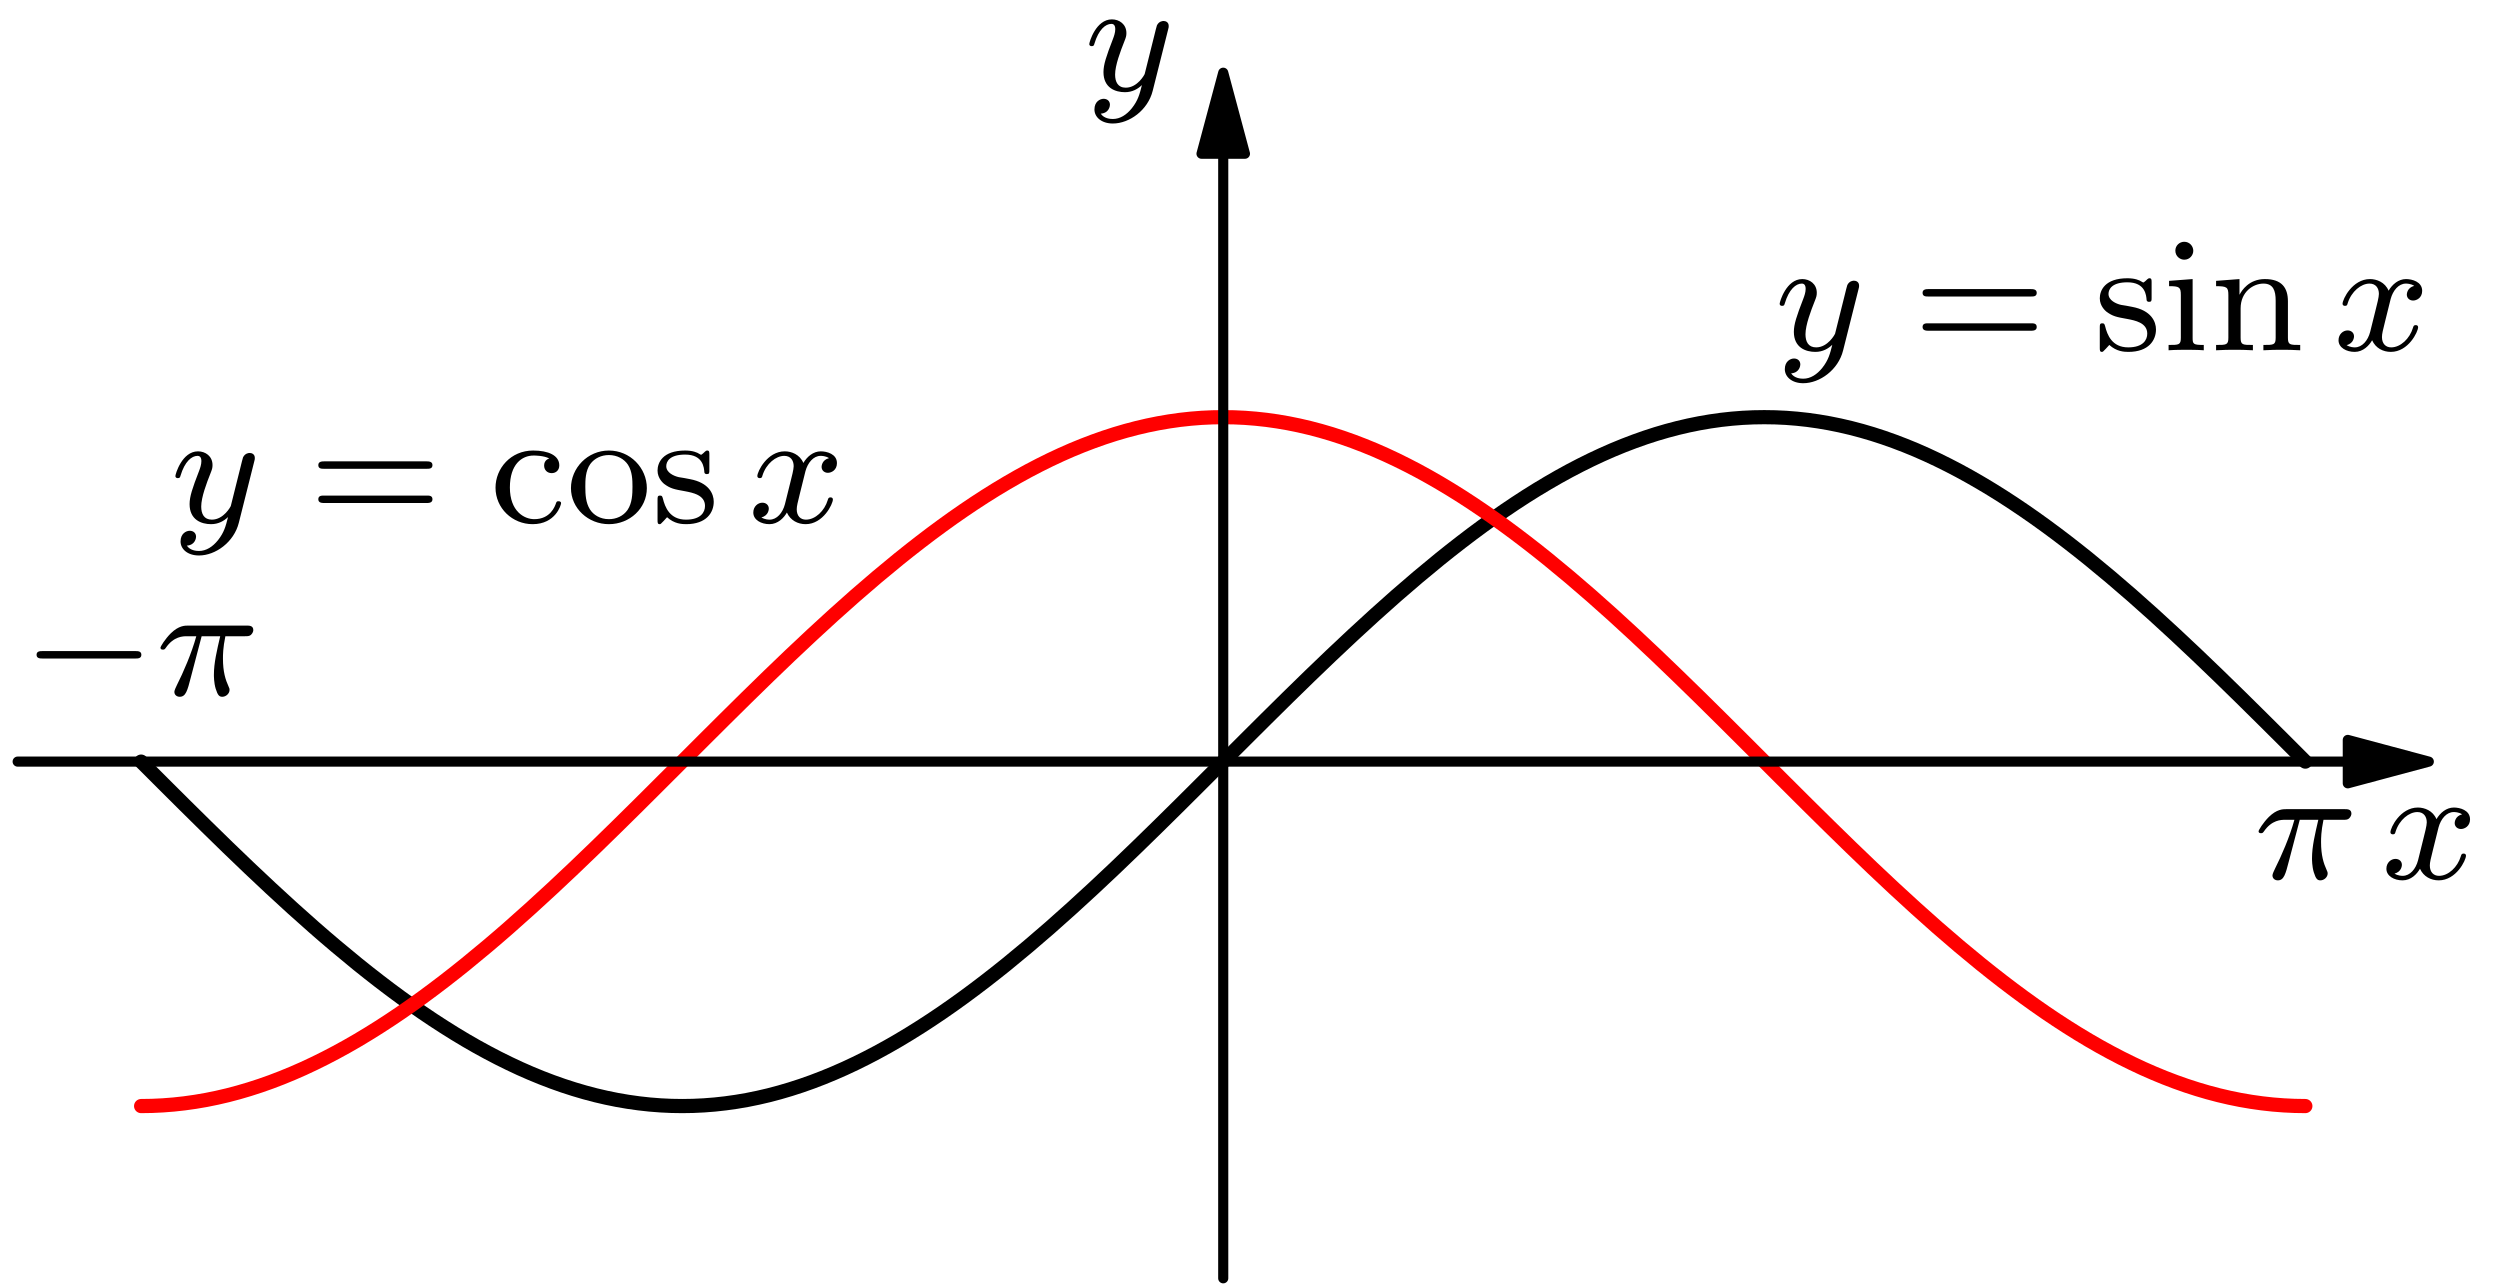 <?xml version='1.0' encoding='UTF-8'?>
<!-- This file was generated by dvisvgm 2.11.1 -->
<svg version='1.1' xmlns='http://www.w3.org/2000/svg' xmlns:xlink='http://www.w3.org/1999/xlink' width='123.41pt' height='63.368pt' viewBox='116.809 91.465 123.41 63.368'>
<defs>
<path id='g1-25' d='M2.264-2.909H3.18C3.013-2.184 2.869-1.594 2.869-1.004C2.869-.948 2.869-.606 2.957-.319C3.061 .016 3.14 .08 3.284 .08C3.459 .08 3.642-.072 3.642-.263C3.642-.319 3.634-.335 3.602-.406C3.435-.773 3.316-1.156 3.316-1.809C3.316-1.993 3.316-2.327 3.435-2.909H4.4C4.527-2.909 4.615-2.909 4.694-2.973C4.79-3.061 4.814-3.164 4.814-3.212C4.814-3.435 4.615-3.435 4.479-3.435H1.602C1.435-3.435 1.132-3.435 .741-3.053C.454-2.766 .231-2.399 .231-2.343C.231-2.271 .287-2.248 .351-2.248C.43-2.248 .446-2.271 .494-2.335C.885-2.909 1.355-2.909 1.538-2.909H2C1.769-2.064 1.347-1.1 1.052-.518C.996-.399 .917-.239 .917-.167C.917 0 1.052 .08 1.18 .08C1.482 .08 1.562-.223 1.73-.877L2.264-2.909Z'/>
<path id='g1-120' d='M3.993-3.18C3.642-3.092 3.626-2.782 3.626-2.75C3.626-2.574 3.762-2.455 3.937-2.455S4.384-2.59 4.384-2.933C4.384-3.387 3.881-3.515 3.587-3.515C3.212-3.515 2.909-3.252 2.726-2.941C2.55-3.363 2.136-3.515 1.809-3.515C.94-3.515 .454-2.519 .454-2.295C.454-2.224 .51-2.192 .574-2.192C.669-2.192 .685-2.232 .709-2.327C.893-2.909 1.371-3.292 1.785-3.292C2.096-3.292 2.248-3.068 2.248-2.782C2.248-2.622 2.152-2.256 2.088-2C2.032-1.769 1.857-1.06 1.817-.909C1.706-.478 1.419-.143 1.06-.143C1.028-.143 .821-.143 .654-.255C1.02-.343 1.02-.677 1.02-.685C1.02-.869 .877-.98 .701-.98C.486-.98 .255-.797 .255-.494C.255-.128 .646 .08 1.052 .08C1.474 .08 1.769-.239 1.913-.494C2.088-.104 2.455 .08 2.837 .08C3.706 .08 4.184-.917 4.184-1.14C4.184-1.219 4.121-1.243 4.065-1.243C3.969-1.243 3.953-1.188 3.929-1.108C3.77-.574 3.316-.143 2.853-.143C2.59-.143 2.399-.319 2.399-.654C2.399-.813 2.447-.996 2.558-1.443C2.614-1.682 2.79-2.383 2.829-2.534C2.941-2.949 3.22-3.292 3.579-3.292C3.618-3.292 3.826-3.292 3.993-3.18Z'/>
<path id='g1-121' d='M4.129-3.005C4.16-3.116 4.16-3.132 4.16-3.188C4.16-3.387 4.001-3.435 3.905-3.435C3.866-3.435 3.682-3.427 3.579-3.22C3.563-3.18 3.491-2.893 3.451-2.726L2.973-.813C2.965-.789 2.622-.143 2.04-.143C1.65-.143 1.514-.43 1.514-.789C1.514-1.251 1.785-1.961 1.969-2.423C2.048-2.622 2.072-2.694 2.072-2.837C2.072-3.276 1.722-3.515 1.355-3.515C.566-3.515 .239-2.391 .239-2.295C.239-2.224 .295-2.192 .359-2.192C.462-2.192 .47-2.24 .494-2.319C.701-3.013 1.044-3.292 1.331-3.292C1.451-3.292 1.522-3.212 1.522-3.029C1.522-2.861 1.459-2.678 1.403-2.534C1.076-1.69 .94-1.283 .94-.909C.94-.128 1.53 .08 2 .08C2.375 .08 2.646-.088 2.837-.271C2.726 .175 2.646 .486 2.343 .869C2.08 1.196 1.761 1.403 1.403 1.403C1.267 1.403 .964 1.379 .805 1.14C1.227 1.108 1.259 .749 1.259 .701C1.259 .51 1.116 .406 .948 .406C.773 .406 .494 .542 .494 .933C.494 1.307 .837 1.626 1.403 1.626C2.216 1.626 3.132 .972 3.371 .008L4.129-3.005Z'/>
<path id='g2-61' d='M5.826-2.654C5.946-2.654 6.105-2.654 6.105-2.837S5.914-3.021 5.794-3.021H.781C.662-3.021 .47-3.021 .47-2.837S.63-2.654 .749-2.654H5.826ZM5.794-.964C5.914-.964 6.105-.964 6.105-1.148S5.946-1.331 5.826-1.331H.749C.63-1.331 .47-1.331 .47-1.148S.662-.964 .781-.964H5.794Z'/>
<path id='g2-99' d='M2.933-3.164C2.71-3.092 2.678-2.909 2.678-2.813C2.678-2.598 2.829-2.439 3.053-2.439C3.26-2.439 3.427-2.582 3.427-2.821C3.427-3.316 2.885-3.555 2.136-3.555C1.028-3.555 .279-2.67 .279-1.722C.279-.709 1.108 .08 2.112 .08C3.236 .08 3.515-.861 3.515-.956S3.411-1.052 3.387-1.052C3.332-1.052 3.292-1.044 3.268-.964C3.212-.797 2.989-.167 2.192-.167C1.698-.167 .988-.55 .988-1.73C.988-2.877 1.578-3.308 2.16-3.308C2.232-3.308 2.654-3.308 2.933-3.164Z'/>
<path id='g2-105' d='M1.554-4.91C1.554-5.141 1.371-5.356 1.108-5.356C.877-5.356 .669-5.173 .669-4.918C.669-4.639 .901-4.471 1.108-4.471C1.387-4.471 1.554-4.702 1.554-4.91ZM.359-3.427V-3.164C.869-3.164 .94-3.116 .94-2.726V-.622C.94-.263 .845-.263 .335-.263V0C.646-.024 1.092-.024 1.211-.024C1.315-.024 1.793-.024 2.072 0V-.263C1.554-.263 1.522-.303 1.522-.614V-3.515L.359-3.427Z'/>
<path id='g2-110' d='M3.873-2.415C3.873-3.084 3.571-3.515 2.734-3.515C1.945-3.515 1.586-2.941 1.49-2.75H1.482V-3.515L.327-3.427V-3.164C.869-3.164 .933-3.108 .933-2.718V-.622C.933-.263 .837-.263 .327-.263V0C.669-.024 1.02-.024 1.235-.024C1.467-.024 1.801-.024 2.144 0V-.263C1.634-.263 1.538-.263 1.538-.622V-2.064C1.538-2.901 2.176-3.292 2.662-3.292S3.268-2.949 3.268-2.447V-.622C3.268-.263 3.172-.263 2.662-.263V0C3.005-.024 3.355-.024 3.571-.024C3.802-.024 4.136-.024 4.479 0V-.263C3.969-.263 3.873-.263 3.873-.622V-2.415Z'/>
<path id='g2-111' d='M3.985-1.698C3.985-2.694 3.164-3.555 2.112-3.555S.239-2.694 .239-1.698S1.092 .08 2.112 .08C3.14 .08 3.985-.701 3.985-1.698ZM2.112-.167C1.682-.167 1.347-.375 1.172-.654C.972-.98 .948-1.371 .948-1.769C.948-2.072 .948-2.55 1.196-2.893C1.403-3.172 1.737-3.332 2.112-3.332C2.527-3.332 2.869-3.132 3.053-2.853C3.268-2.519 3.276-2.088 3.276-1.769C3.276-1.403 3.26-.964 3.037-.63C2.821-.311 2.463-.167 2.112-.167Z'/>
<path id='g2-115' d='M2.837-3.347C2.837-3.475 2.837-3.555 2.734-3.555C2.694-3.555 2.67-3.555 2.542-3.427C2.527-3.419 2.455-3.347 2.431-3.347C2.423-3.347 2.407-3.347 2.359-3.379C2.232-3.467 2-3.555 1.642-3.555C.526-3.555 .279-2.949 .279-2.566C.279-2.168 .574-1.937 .598-1.913C.917-1.674 1.1-1.642 1.634-1.546C2.008-1.474 2.622-1.363 2.622-.821C2.622-.51 2.415-.143 1.682-.143C.877-.143 .646-.765 .542-1.188C.51-1.291 .502-1.331 .406-1.331C.279-1.331 .279-1.267 .279-1.116V-.128C.279 0 .279 .08 .383 .08C.43 .08 .438 .072 .582-.08C.622-.12 .709-.223 .749-.263C1.108 .064 1.482 .08 1.69 .08C2.702 .08 3.053-.502 3.053-1.028C3.053-1.411 2.821-1.969 1.873-2.144C1.809-2.16 1.363-2.24 1.331-2.24C1.084-2.295 .709-2.463 .709-2.782C.709-3.021 .885-3.355 1.642-3.355C2.534-3.355 2.574-2.702 2.59-2.479C2.598-2.415 2.654-2.391 2.71-2.391C2.837-2.391 2.837-2.447 2.837-2.598V-3.347Z'/>
<path id='g0-0' d='M5.571-1.809C5.699-1.809 5.874-1.809 5.874-1.993S5.699-2.176 5.571-2.176H1.004C.877-2.176 .701-2.176 .701-1.993S.877-1.809 1.004-1.809H5.571Z'/>
</defs>
<g id='page1'>
<g transform='matrix(0.996 0 0 0.996 116.809 91.465)'>
<path d='M 6.994 37.747C 7.351 38.105 7.709 38.462 8.066 38.819C 8.424 39.176 8.781 39.532 9.139 39.887C 9.496 40.241 9.853 40.594 10.212 40.946C 10.568 41.296 10.925 41.645 11.284 41.993C 11.64 42.338 11.998 42.681 12.357 43.023C 12.713 43.361 13.07 43.698 13.43 44.032C 13.785 44.362 14.143 44.691 14.502 45.016C 14.857 45.337 15.215 45.656 15.575 45.972C 15.93 46.283 16.287 46.591 16.648 46.895C 17.002 47.194 17.36 47.49 17.72 47.782C 18.075 48.069 18.432 48.351 18.793 48.629C 19.147 48.902 19.504 49.17 19.866 49.434C 20.219 49.692 20.577 49.945 20.938 50.192C 21.292 50.434 21.649 50.671 22.011 50.901C 22.364 51.127 22.722 51.346 23.083 51.559C 23.437 51.767 23.794 51.968 24.156 52.161C 24.51 52.351 24.867 52.533 25.229 52.707C 25.582 52.878 25.94 53.041 26.301 53.194C 26.655 53.345 27.013 53.487 27.374 53.62C 27.728 53.751 28.086 53.872 28.447 53.983C 28.801 54.093 29.159 54.193 29.519 54.283C 29.875 54.371 30.232 54.449 30.592 54.517C 30.948 54.583 31.305 54.639 31.665 54.684C 32.021 54.729 32.379 54.763 32.737 54.785C 33.094 54.808 33.452 54.819 33.81 54.819C 34.168 54.819 34.525 54.808 34.883 54.785C 35.241 54.763 35.599 54.729 35.955 54.684C 36.314 54.639 36.672 54.583 37.028 54.517C 37.388 54.449 37.745 54.371 38.1 54.283C 38.461 54.193 38.818 54.093 39.173 53.983C 39.534 53.872 39.891 53.751 40.246 53.62C 40.607 53.487 40.964 53.345 41.318 53.194C 41.68 53.041 42.037 52.878 42.391 52.707C 42.752 52.533 43.11 52.351 43.464 52.161C 43.825 51.968 44.183 51.767 44.536 51.559C 44.898 51.346 45.255 51.127 45.609 50.901C 45.97 50.671 46.328 50.434 46.682 50.192C 47.043 49.945 47.4 49.692 47.754 49.434C 48.115 49.17 48.473 48.902 48.827 48.629C 49.188 48.351 49.545 48.069 49.9 47.782C 50.26 47.49 50.618 47.194 50.972 46.895C 51.333 46.591 51.69 46.283 52.045 45.972C 52.405 45.656 52.762 45.337 53.117 45.016C 53.477 44.691 53.835 44.362 54.19 44.032C 54.55 43.698 54.907 43.361 55.263 43.023C 55.622 42.681 55.979 42.338 56.335 41.993C 56.694 41.645 57.052 41.296 57.408 40.946C 57.767 40.594 58.124 40.241 58.481 39.887C 58.839 39.532 59.196 39.176 59.553 38.819C 59.911 38.462 60.269 38.105 60.626 37.747C 60.983 37.39 61.341 37.033 61.699 36.675C 62.056 36.319 62.413 35.963 62.771 35.608C 63.128 35.254 63.485 34.901 63.844 34.548C 64.2 34.199 64.558 33.849 64.916 33.502C 65.273 33.157 65.63 32.814 65.989 32.472C 66.345 32.134 66.702 31.797 67.062 31.463C 67.417 31.133 67.775 30.804 68.135 30.479C 68.49 30.157 68.847 29.839 69.207 29.523C 69.562 29.212 69.919 28.904 70.28 28.6C 70.634 28.301 70.992 28.005 71.352 27.713C 71.707 27.426 72.064 27.144 72.425 26.866C 72.779 26.593 73.136 26.324 73.498 26.061C 73.852 25.803 74.209 25.55 74.57 25.303C 74.924 25.061 75.281 24.824 75.643 24.593C 75.997 24.368 76.354 24.149 76.716 23.936C 77.069 23.728 77.427 23.527 77.788 23.333C 78.142 23.144 78.499 22.962 78.861 22.787C 79.215 22.617 79.572 22.454 79.934 22.3C 80.288 22.15 80.645 22.008 81.006 21.875C 81.361 21.744 81.718 21.623 82.079 21.511C 82.434 21.402 82.791 21.302 83.151 21.212C 83.507 21.124 83.864 21.046 84.224 20.978C 84.58 20.912 84.938 20.855 85.297 20.81C 85.653 20.766 86.011 20.732 86.369 20.709C 86.727 20.687 87.084 20.676 87.442 20.676C 87.8 20.676 88.158 20.687 88.515 20.709C 88.873 20.732 89.231 20.766 89.587 20.81C 89.947 20.855 90.304 20.912 90.66 20.978C 91.02 21.046 91.377 21.124 91.733 21.212C 92.093 21.302 92.451 21.402 92.805 21.511C 93.166 21.623 93.524 21.744 93.878 21.875C 94.239 22.008 94.597 22.15 94.951 22.3C 95.312 22.454 95.669 22.617 96.023 22.787C 96.385 22.962 96.742 23.144 97.096 23.333C 97.457 23.527 97.815 23.728 98.168 23.936C 98.53 24.149 98.888 24.368 99.241 24.593C 99.603 24.824 99.96 25.061 100.314 25.303C 100.675 25.55 101.033 25.803 101.386 26.061C 101.748 26.324 102.105 26.593 102.459 26.866C 102.82 27.144 103.177 27.426 103.532 27.713C 103.892 28.005 104.25 28.301 104.604 28.6C 104.965 28.904 105.322 29.212 105.677 29.523C 106.037 29.839 106.395 30.157 106.75 30.479C 107.109 30.804 107.467 31.133 107.822 31.463C 108.182 31.797 108.539 32.134 108.895 32.472C 109.254 32.814 109.612 33.157 109.968 33.502C 110.326 33.849 110.684 34.199 111.04 34.548C 111.399 34.901 111.756 35.254 112.113 35.608C 112.471 35.963 112.828 36.319 113.186 36.675C 113.543 37.032 113.901 37.39 114.258 37.747' fill='none' stroke='#000000' stroke-linecap='round' stroke-linejoin='round' stroke-miterlimit='10.037' stroke-width='0.703'/>
</g>
<g transform='matrix(0.996 0 0 0.996 116.809 91.465)'>
<path d='M 6.994 54.819C 7.352 54.819 7.709 54.808 8.066 54.785C 8.425 54.763 8.783 54.729 9.139 54.684C 9.498 54.639 9.856 54.583 10.212 54.517C 10.572 54.449 10.929 54.371 11.284 54.283C 11.645 54.193 12.002 54.093 12.357 53.983C 12.718 53.872 13.075 53.751 13.43 53.62C 13.791 53.487 14.148 53.345 14.502 53.194C 14.864 53.041 15.221 52.878 15.575 52.707C 15.936 52.533 16.294 52.351 16.648 52.161C 17.009 51.968 17.367 51.767 17.72 51.559C 18.082 51.346 18.439 51.127 18.793 50.901C 19.154 50.671 19.512 50.434 19.866 50.192C 20.227 49.945 20.584 49.692 20.938 49.434C 21.299 49.17 21.657 48.902 22.011 48.629C 22.372 48.351 22.729 48.069 23.083 47.782C 23.444 47.49 23.802 47.194 24.156 46.895C 24.517 46.591 24.874 46.283 25.229 45.972C 25.589 45.656 25.946 45.337 26.301 45.016C 26.661 44.691 27.019 44.362 27.374 44.032C 27.733 43.698 28.091 43.361 28.447 43.023C 28.806 42.681 29.163 42.338 29.519 41.993C 29.878 41.645 30.236 41.296 30.592 40.946C 30.95 40.594 31.308 40.241 31.665 39.887C 32.023 39.532 32.38 39.176 32.737 38.819C 33.095 38.462 33.453 38.105 33.81 37.747C 34.167 37.39 34.525 37.033 34.883 36.675C 35.24 36.319 35.597 35.963 35.955 35.608C 36.312 35.254 36.669 34.901 37.028 34.548C 37.384 34.199 37.742 33.849 38.1 33.502C 38.456 33.157 38.814 32.814 39.173 32.472C 39.529 32.134 39.886 31.797 40.246 31.463C 40.601 31.133 40.959 30.804 41.318 30.479C 41.673 30.157 42.031 29.839 42.391 29.523C 42.746 29.212 43.103 28.904 43.464 28.6C 43.818 28.301 44.176 28.005 44.536 27.713C 44.891 27.426 45.248 27.144 45.609 26.866C 45.963 26.593 46.32 26.324 46.682 26.061C 47.035 25.803 47.393 25.55 47.754 25.303C 48.108 25.061 48.465 24.824 48.827 24.593C 49.181 24.368 49.538 24.149 49.9 23.936C 50.253 23.728 50.611 23.527 50.972 23.333C 51.326 23.144 51.683 22.962 52.045 22.787C 52.399 22.617 52.756 22.454 53.117 22.3C 53.471 22.15 53.829 22.008 54.19 21.875C 54.544 21.744 54.902 21.623 55.263 21.511C 55.617 21.402 55.975 21.302 56.335 21.212C 56.691 21.124 57.048 21.046 57.408 20.978C 57.764 20.912 58.121 20.855 58.481 20.81C 58.837 20.766 59.195 20.732 59.553 20.709C 59.91 20.687 60.268 20.676 60.626 20.676C 60.984 20.676 61.342 20.687 61.699 20.709C 62.057 20.732 62.415 20.766 62.771 20.81C 63.13 20.855 63.488 20.912 63.844 20.978C 64.204 21.046 64.561 21.124 64.916 21.212C 65.277 21.302 65.635 21.402 65.989 21.511C 66.35 21.623 66.707 21.744 67.062 21.875C 67.423 22.008 67.781 22.15 68.135 22.3C 68.496 22.454 68.853 22.617 69.207 22.787C 69.569 22.962 69.926 23.144 70.28 23.333C 70.641 23.527 70.999 23.728 71.352 23.936C 71.714 24.149 72.071 24.368 72.425 24.593C 72.787 24.824 73.144 25.061 73.498 25.303C 73.859 25.55 74.216 25.803 74.57 26.061C 74.931 26.324 75.289 26.593 75.643 26.866C 76.004 27.144 76.361 27.426 76.716 27.713C 77.076 28.005 77.434 28.301 77.788 28.6C 78.149 28.904 78.506 29.212 78.861 29.523C 79.221 29.839 79.579 30.157 79.934 30.479C 80.293 30.804 80.651 31.133 81.006 31.463C 81.366 31.797 81.723 32.134 82.079 32.472C 82.438 32.814 82.795 33.157 83.151 33.502C 83.51 33.849 83.868 34.199 84.224 34.548C 84.583 34.901 84.94 35.254 85.297 35.608C 85.655 35.963 86.012 36.319 86.369 36.675C 86.727 37.033 87.085 37.39 87.442 37.747C 87.799 38.105 88.157 38.462 88.515 38.819C 88.872 39.176 89.229 39.532 89.587 39.887C 89.944 40.241 90.302 40.594 90.66 40.946C 91.016 41.296 91.374 41.645 91.733 41.993C 92.089 42.338 92.446 42.681 92.805 43.023C 93.161 43.361 93.518 43.698 93.878 44.032C 94.233 44.362 94.591 44.691 94.951 45.016C 95.306 45.337 95.663 45.656 96.023 45.972C 96.378 46.283 96.735 46.591 97.096 46.895C 97.45 47.194 97.808 47.49 98.168 47.782C 98.523 48.069 98.88 48.351 99.241 48.629C 99.595 48.902 99.953 49.17 100.314 49.434C 100.668 49.692 101.025 49.945 101.386 50.192C 101.74 50.434 102.098 50.671 102.459 50.901C 102.813 51.127 103.17 51.346 103.532 51.559C 103.885 51.767 104.243 51.968 104.604 52.161C 104.958 52.351 105.316 52.533 105.677 52.707C 106.031 52.878 106.388 53.041 106.75 53.194C 107.104 53.345 107.461 53.487 107.822 53.62C 108.177 53.751 108.534 53.872 108.895 53.983C 109.25 54.093 109.607 54.193 109.968 54.283C 110.323 54.371 110.68 54.449 111.04 54.517C 111.396 54.583 111.754 54.639 112.113 54.684C 112.469 54.729 112.827 54.763 113.186 54.785C 113.543 54.808 113.9 54.819 114.258 54.819' fill='none' stroke='#ff0000' stroke-linecap='round' stroke-linejoin='round' stroke-miterlimit='10.037' stroke-width='0.703'/>
</g>
<g transform='matrix(0.996 0 0 0.996 116.809 91.465)'>
<path d='M 116.362 37.747L 0.875 37.747' fill='none' stroke='#000000' stroke-linecap='round' stroke-linejoin='round' stroke-miterlimit='10.037' stroke-width='0.502'/>
</g>
<g transform='matrix(0.996 0 0 0.996 116.809 91.465)'>
<path d='M 120.377 37.747L 116.362 36.672L 116.362 38.823L 120.377 37.747Z' fill='#000000'/>
</g>
<g transform='matrix(0.996 0 0 0.996 116.809 91.465)'>
<path d='M 120.377 37.747L 116.362 36.672L 116.362 38.823L 120.377 37.747Z' fill='none' stroke='#000000' stroke-linecap='round' stroke-linejoin='round' stroke-miterlimit='10.037' stroke-width='0.502'/>
</g>
<g transform='matrix(0.996 0 0 0.996 116.809 91.465)'>
<path d='M 60.626 7.619L 60.626 63.355' fill='none' stroke='#000000' stroke-linecap='round' stroke-linejoin='round' stroke-miterlimit='10.037' stroke-width='0.502'/>
</g>
<g transform='matrix(0.996 0 0 0.996 116.809 91.465)'>
<path d='M 60.626 3.604L 59.55 7.619L 61.702 7.619L 60.626 3.604Z' fill='#000000'/>
</g>
<g transform='matrix(0.996 0 0 0.996 116.809 91.465)'>
<path d='M 60.626 3.604L 59.55 7.619L 61.702 7.619L 60.626 3.604Z' fill='none' stroke='#000000' stroke-linecap='round' stroke-linejoin='round' stroke-miterlimit='10.037' stroke-width='0.502'/>
</g>
<use x='234.356' y='134.843' xlink:href='#g1-120'/>
<use x='170.341' y='95.936' xlink:href='#g1-121'/>
<use x='228.07' y='134.843' xlink:href='#g1-25'/>
<use x='117.913' y='125.781' xlink:href='#g0-0'/>
<use x='124.499' y='125.781' xlink:href='#g1-25'/>
<use x='204.421' y='108.756' xlink:href='#g1-121'/>
<use x='211.245' y='108.756' xlink:href='#g2-61'/>
<use x='220.184' y='108.756' xlink:href='#g2-115'/>
<use x='223.524' y='108.756' xlink:href='#g2-105'/>
<use x='225.877' y='108.756' xlink:href='#g2-110'/>
<use x='231.993' y='108.756' xlink:href='#g1-120'/>
<use x='125.228' y='117.26' xlink:href='#g1-121'/>
<use x='132.052' y='117.26' xlink:href='#g2-61'/>
<use x='140.991' y='117.26' xlink:href='#g2-99'/>
<use x='144.755' y='117.26' xlink:href='#g2-111'/>
<use x='148.989' y='117.26' xlink:href='#g2-115'/>
<use x='153.74' y='117.26' xlink:href='#g1-120'/>
</g>
</svg>